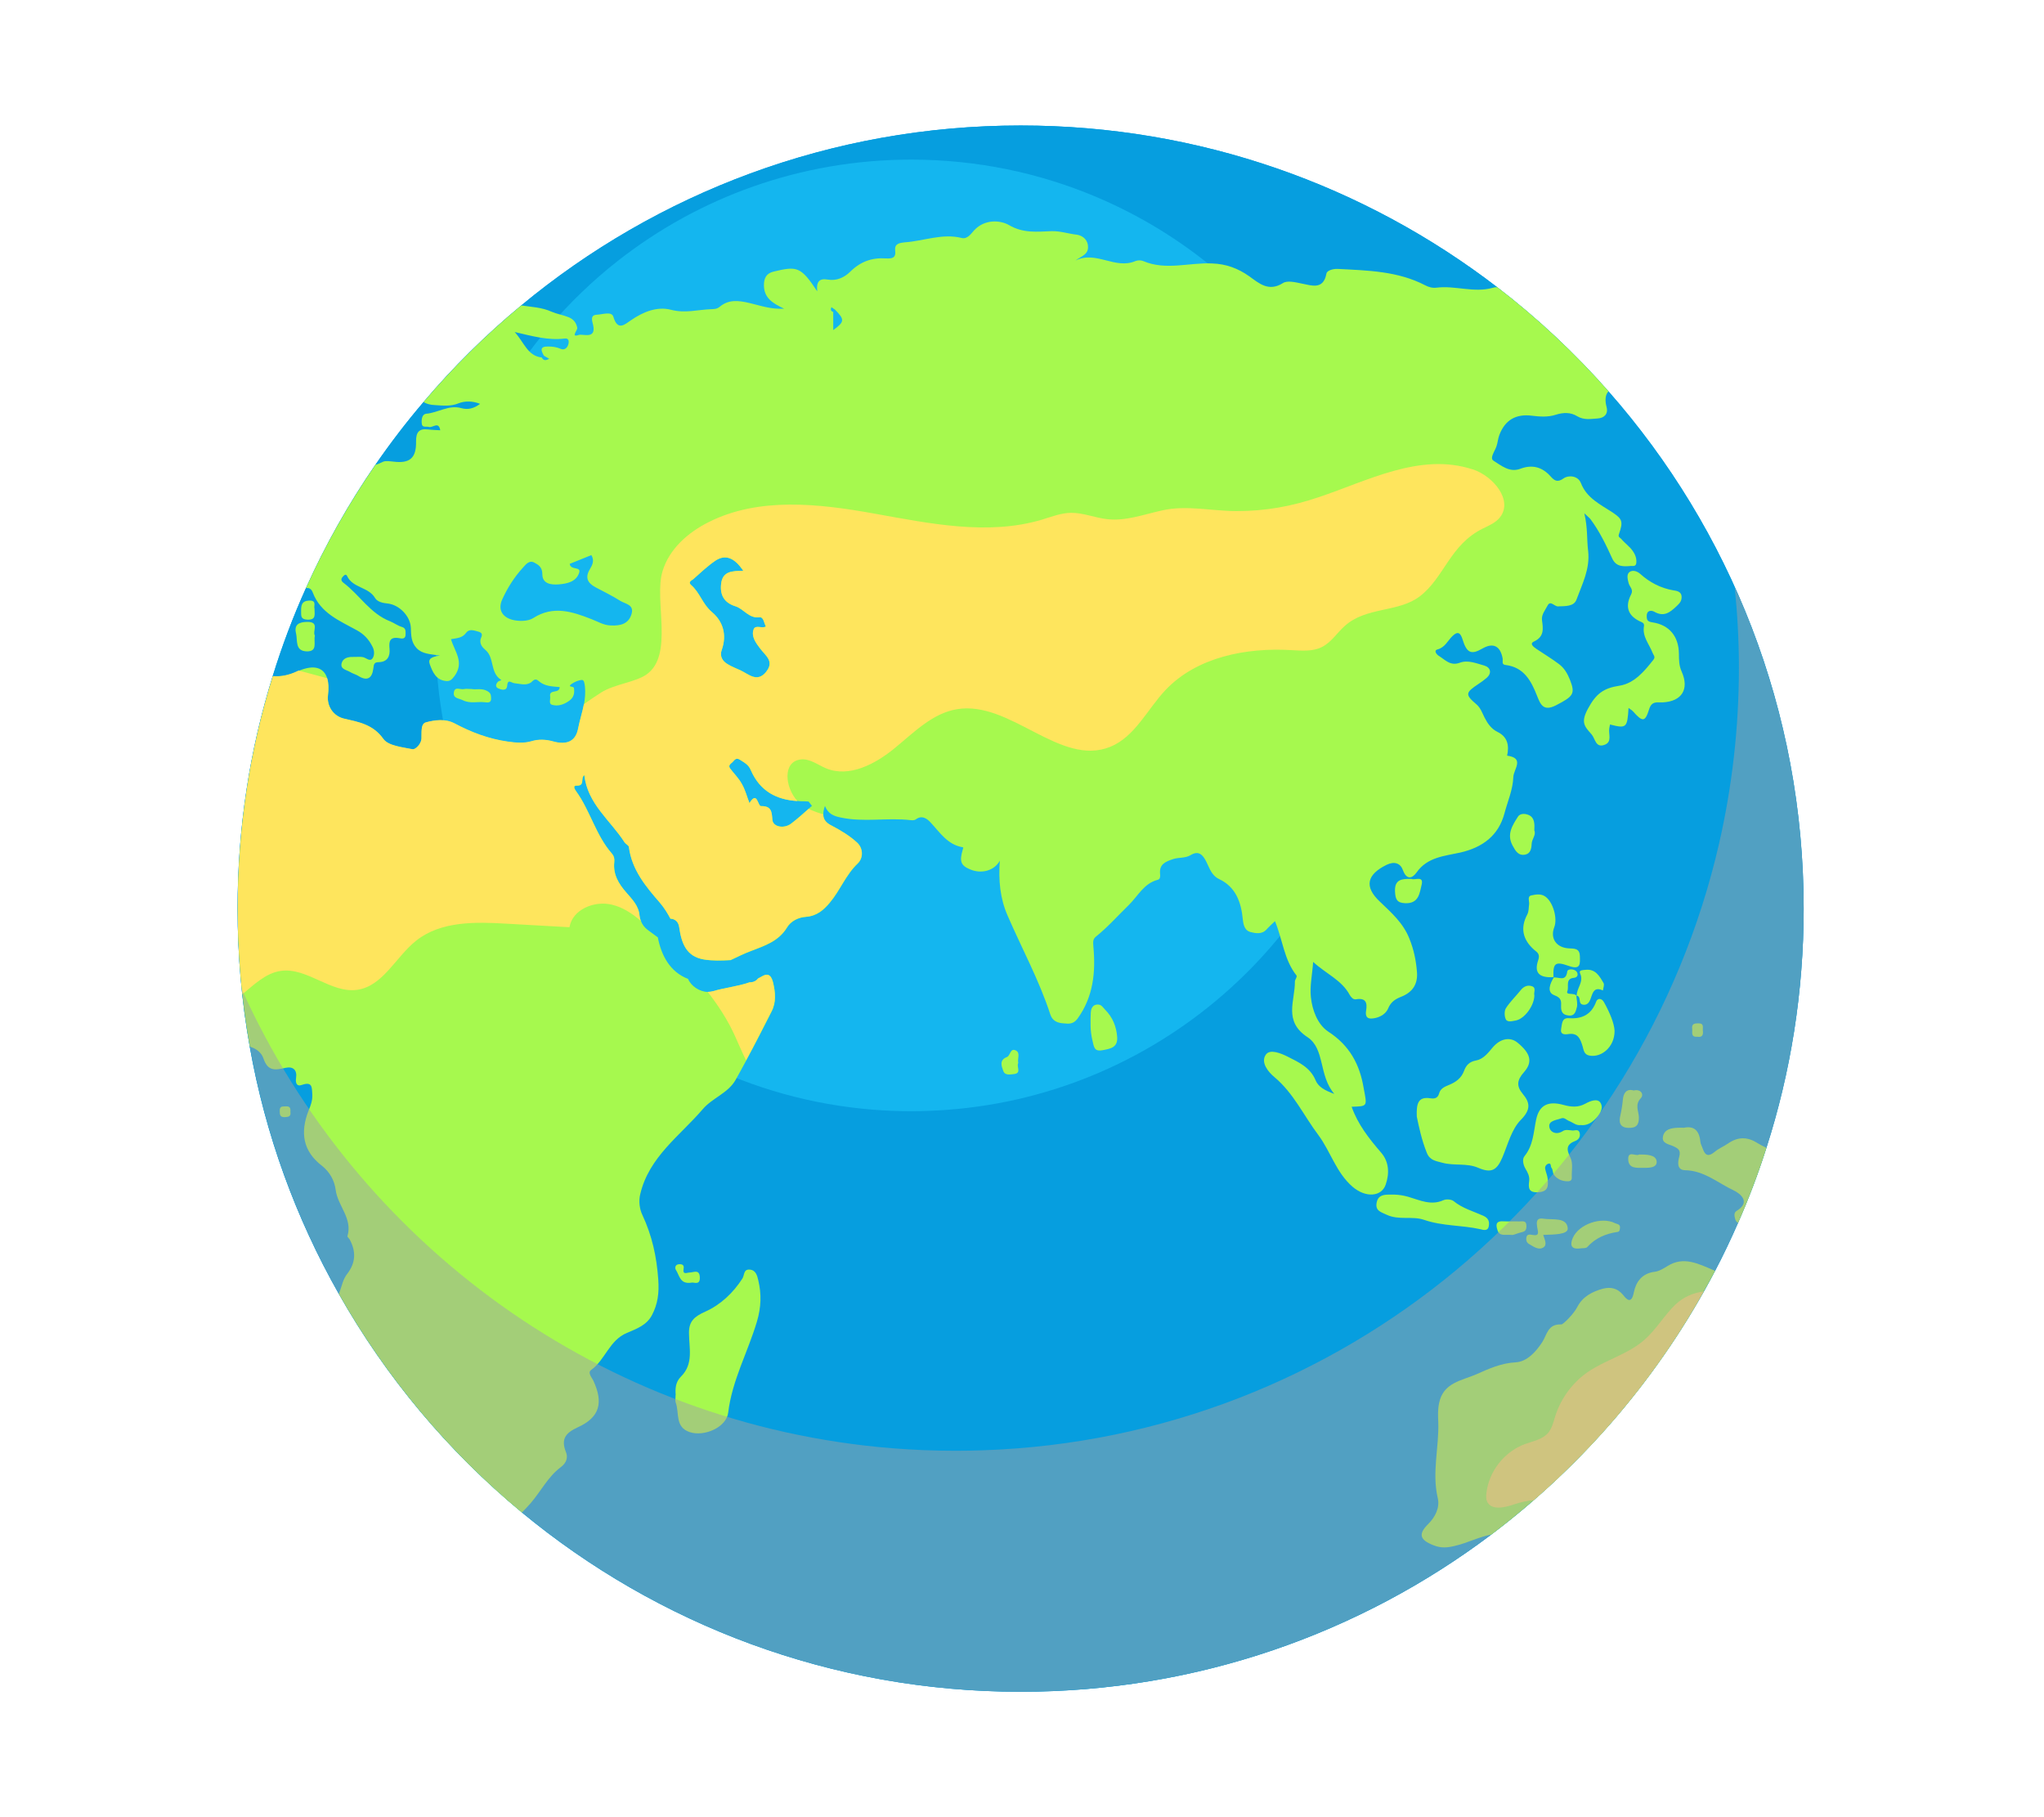 <?xml version="1.0" encoding="UTF-8"?>
<svg xmlns="http://www.w3.org/2000/svg" viewBox="0 0 540 480">
  <defs>
    <style>
      .cls-1 {
        fill: #fee55d;
      }

      .cls-1, .cls-2, .cls-3, .cls-4, .cls-5, .cls-6 {
        stroke-width: 0px;
      }

      .cls-7 {
        isolation: isolate;
      }

      .cls-2 {
        fill: none;
      }

      .cls-3 {
        fill: #14b6ef;
      }

      .cls-4 {
        fill: #a6f94e;
      }

      .cls-5 {
        fill: #9fa1a4;
        mix-blend-mode: multiply;
        opacity: .49;
      }

      .cls-6 {
        fill: #069edf;
      }
    </style>
  </defs>
  <g class="cls-7">
    <g id="Layer_2" data-name="Layer 2">
      <g id="Layer_2-2" data-name="Layer 2">
        <g>
          <g>
            <path class="cls-6" d="m476.51,240c0,22.03-3.44,43.29-9.85,63.2-2.15,6.77-4.65,13.39-7.5,19.83-1.89,4.32-3.9,8.56-6.08,12.7-14.33,27.38-34.6,51.15-59.09,69.61-34.62,26.07-77.68,41.53-124.35,41.53-50.09,0-96.04-17.82-131.83-47.42-19.42-16.08-35.87-35.66-48.33-57.74-11.3-19.94-19.37-41.92-23.51-65.27-2.12-11.82-3.21-24-3.21-36.43,0-21.39,3.23-42.02,9.28-61.41,2.46-7.96,5.38-15.72,8.77-23.22,5.15-11.46,11.3-22.37,18.36-32.61,3.96-5.74,8.17-11.25,12.7-16.55,7.81-9.23,16.47-17.79,25.81-25.52,35.81-29.69,81.82-47.55,131.96-47.55,47.37,0,91.02,15.93,125.91,42.72,10.68,8.2,20.53,17.43,29.4,27.51,32.12,36.46,51.56,84.27,51.56,136.64Z"/>
            <path class="cls-6" d="m476.51,240c0,22.03-3.44,43.29-9.85,63.2-2.15,6.77-4.65,13.39-7.5,19.83-1.89,4.32-3.9,8.56-6.08,12.7-14.33,27.38-34.6,51.15-59.09,69.61-34.62,26.07-77.68,41.53-124.35,41.53-50.09,0-96.04-17.82-131.83-47.42-19.42-16.08-35.87-35.66-48.33-57.74-11.3-19.94-19.37-41.92-23.51-65.27-2.12-11.82-3.21-24-3.21-36.43,0-21.39,3.23-42.02,9.28-61.41,2.46-7.96,5.38-15.72,8.77-23.22,5.15-11.46,11.3-22.37,18.36-32.61,3.96-5.74,8.17-11.25,12.7-16.55,7.81-9.23,16.47-17.79,25.81-25.52,35.81-29.69,81.82-47.55,131.96-47.55,47.37,0,91.02,15.93,125.91,42.72,10.68,8.2,20.53,17.43,29.4,27.51,32.12,36.46,51.56,84.27,51.56,136.64Z"/>
            <path class="cls-3" d="m366.42,167.84c0,9.69-1.1,19.12-3.17,28.18-12.49,54.5-60.42,95.5-118.25,97.42-1.41.05-2.83.08-4.26.08-3.44,0-6.85-.14-10.21-.41-64.65-5.2-115.47-59.31-115.47-125.27,0-31.06,11.26-59.49,29.96-81.42,5.45-6.43,11.56-12.3,18.21-17.52,21.35-16.75,48.26-26.74,77.51-26.74,17.31,0,33.81,3.5,48.81,9.83,11.59,4.89,22.31,11.47,31.81,19.45,1.95,1.6,3.85,3.3,5.69,5.04,1.21,1.13,2.39,2.29,3.55,3.49,4.19,4.29,8.09,8.89,11.64,13.75.72.96,1.41,1.95,2.07,2.94h.02c.28.41.57.82.83,1.23,1.34,1.98,2.61,4.01,3.82,6.08.31.49.6.99.88,1.49,2.37,4.13,4.52,8.42,6.41,12.84,1.68,3.9,3.16,7.9,4.43,11.99,3.72,11.86,5.72,24.48,5.72,37.56Z"/>
            <g>
              <path class="cls-4" d="m430.54,144.58c-.71-.76-1.56-1.43-2.27-2.27-.25-.29-.88-.42-.55-1.26,1.14-3.28.88-3.95-1.68-5.68-3.19-2.1-6.81-3.74-8.37-7.74-.8-2.06-3.36-2.14-4.54-1.3-1.72,1.26-2.52.55-3.45-.46-2.27-2.56-4.92-3.24-8.11-2.02-2.77,1.01-4.96-.88-6.98-2.14-1.14-.67.34-2.52.76-3.83.34-.97.38-1.98.76-2.98,1.51-3.99,4.41-5.63,8.62-5.09,2.06.25,4.2.42,6.26-.25,1.98-.63,3.91-.71,5.68.38,1.81,1.09,3.66.71,5.47.59,1.64-.13,2.77-1.14,2.31-2.98-.42-1.56-.46-3.19.5-4.2-8.87-10.05-18.71-19.3-29.39-27.49-.42,0-.8.04-1.22.17-5,1.39-9.88-.67-14.84-.04-1.05.13-2.02-.13-2.98-.63-7.27-3.78-15.22-3.91-23.16-4.33-1.22-.04-2.82.42-2.94,1.26-.8,4.33-3.91,3.11-6.35,2.65-1.81-.38-3.95-.92-5.13-.17-3.78,2.4-6.35.04-8.87-1.77-3.03-2.14-6.14-3.28-9.84-3.41-6.05-.29-12.23,1.93-18.2-.63-.59-.25-1.47-.25-2.06,0-5.38,2.31-10.47-2.86-15.85-.13,1.56-1.22,3.66-1.56,3.28-4.12-.29-1.85-1.89-2.61-3.03-2.73-2.14-.25-4.25-.97-6.52-.92-3.83.13-7.52.63-11.35-1.64-2.27-1.26-6.31-1.6-9.12,1.39-.71.76-1.77,2.44-3.28,2.06-5.17-1.3-10.05.8-15.05,1.14-1.14.13-2.77.25-2.56,2.06.29,2.23-.92,2.23-2.48,2.19-3.66-.25-6.68.84-9.37,3.49-1.51,1.51-3.62,2.52-5.97,2.1-2.1-.38-3.07.46-2.77,3.11-4.37-6.64-5.38-6.68-11.56-5.21-1.85.46-2.52,1.68-2.52,3.57,0,3.32,2.19,4.75,5.34,6.22-3.62.21-6.43-.88-9.21-1.51-2.86-.67-5.47-.97-7.82,1.01-.76.63-1.51.59-2.27.63-3.53.13-6.81,1.14-10.55.17-3.66-.97-7.36.5-10.64,2.77-1.56,1.05-3.49,2.94-4.62-.92-.46-1.56-2.94-.59-4.46-.55-1.85.13-1.05,1.89-.88,2.77.8,3.78-2.69,2.23-3.78,2.56-2.27.76-.34-1.22-.42-1.85-.29-1.47-1.05-2.31-2.27-2.82-1.47-.59-3.07-.84-4.54-1.47-2.52-1.14-5.3-1.26-7.99-1.64-9.33,7.74-17.99,16.31-25.81,25.52.84.5,1.85.76,3.07.8,2.02.13,4.08.38,6.14-.46,1.68-.67,3.74-.67,5.72.13-1.68,1.26-3.24,1.6-4.92,1.14-3.32-.97-6.18,1.22-9.33,1.47-.97.13-1.22,1.22-1.18,2.27,0,1.64,1.18.97,1.93,1.22,1.01.29,2.56-1.6,2.98.88-1.05-.08-2.1-.08-3.15-.21-2.48-.34-3.28.76-3.24,3.19.08,4.41-1.72,5.84-5.97,5.3-.92-.08-2.06-.29-2.77.04-.67.34-1.35.63-1.98.8-7.06,10.22-13.24,21.15-18.37,32.58.92-.21,1.51.34,1.81,1.18,2.06,5.42,7.02,7.4,11.52,9.88,1.98,1.05,3.32,2.52,4.25,4.41.5.92.59,2.19.04,3.03-.67,1.01-1.6,0-2.44-.25-.88-.21-1.89-.04-2.82-.08-1.35-.04-2.61.38-2.94,1.68-.38,1.56,1.26,1.72,2.19,2.27.67.42,1.47.63,2.14,1.01,2.35,1.51,3.7.76,4.04-1.81.17-1.01.04-1.77,1.47-1.77,2.23-.04,3.03-1.56,2.82-3.57-.21-1.98.13-3.19,2.56-2.77.67.13,1.72.34,1.68-1.05,0-.8.13-1.6-1.01-1.93-1.05-.29-2.02-1.05-3.07-1.47-5.25-2.02-8.03-6.94-12.32-10.17-.67-.5-.76-1.09-.08-1.72.34-.38.76-.67,1.05-.04,1.47,3.15,5.63,2.82,7.36,5.76.59,1.01,2.02,1.35,3.36,1.47,3.03.34,5.93,3.28,6.1,6.35.08,1.98.04,3.87,1.56,5.47,1.47,1.51,3.41,1.51,6.14,1.93-2.14.29-3.24.8-2.69,2.31.76,2.06,1.64,4.16,4.29,4.41.92.08,1.43-.21,2.23-1.3,2.69-3.7.04-6.47-.92-9.75,1.47-.29,2.98-.25,3.99-1.68.8-1.09,1.98-.67,3.15-.34,1.81.46.67,1.56.63,2.27-.13,1.26.63,1.98,1.39,2.65,2.35,2.06,1.14,5.89,3.99,7.78.38.21-.42.29-.63.46-.76.67-.88,1.56.04,1.89.63.29,2.1.76,2.27-.63.17-2.06,1.05-.84,1.98-.76,1.56.13,3.36.84,4.71-.55.67-.67,1.22-.46,1.68,0,1.6,1.39,3.62,1.39,5.51,1.56-.04,1.85-2.82.46-2.52,2.44.13.76-.42,1.93.46,2.23,1.64.5,3.24-.08,4.58-1.05,1.18-.84,1.47-1.93,1.26-3.36-.08-.59-1.89-.13-.63-1.09.8-.55,1.85-1.01,2.77-1.05.55,0,.67,1.01.76,1.77.17,1.6,0,3.15-.25,4.67-.42,2.19-1.14,4.33-1.56,6.52-.63,3.28-2.98,4.33-6.56,3.32-1.98-.55-3.87-.63-5.8-.04-2.06.59-4.12.38-6.22.08-5.04-.71-9.67-2.48-14.08-4.83-2.44-1.26-5.17-.88-7.52-.25-1.47.38-1.09,2.77-1.18,4.37-.13,1.43-1.64,2.86-2.35,2.73-2.69-.55-6.35-.88-7.69-2.69-2.77-3.91-6.56-4.5-10.51-5.42-2.73-.67-4.5-3.28-4.16-6.14.21-1.81.17-3.32-.21-4.5-.88-2.9-3.49-3.7-7.48-2.02-.17.04-.34.13-.5.21-2.14,1.01-4.29,1.43-6.35,1.26-6.05,19.38-9.29,40.02-9.29,61.42,0,7.65.42,15.18,1.22,22.62.5,4.62,1.18,9.25,1.98,13.79,1.68.5,3.07,1.56,3.57,3.11,1.18,3.49,3.19,3.07,5.8,2.48,2.06-.46,3.15.59,2.82,2.69-.17,1.18.08,2.35,1.56,1.81,2.82-.97,2.61.71,2.73,2.56.08,1.6-.46,2.98-1.01,4.29-2.23,5.76-1.47,10.64,3.53,14.5,2.14,1.68,3.36,3.99,3.66,6.43.55,4.2,4.5,7.48,3.11,12.15-.08.21.34.55.55.84,1.77,3.24,1.64,6.26-.67,9.21-1.05,1.35-1.35,3.07-1.93,4.62-.08.21-.17.38-.21.59,12.49,22.07,28.92,41.66,48.34,57.76.84-.84,1.64-1.68,2.44-2.61,2.61-3.07,4.5-6.85,7.74-9.29,1.68-1.22,2.02-2.69,1.47-4.04-1.47-3.62.08-5.17,3.19-6.6,5.68-2.61,6.77-6.39,4.04-12.28-.38-.84-1.6-2.1-.59-2.82,3.74-2.69,4.79-7.86,9.46-9.8,2.44-1.05,5.17-1.98,6.6-4.67,1.56-2.98,1.93-5.84,1.68-9.42-.42-6.05-1.64-11.6-4.2-17.07-.71-1.47-1.05-3.62-.55-5.55,2.35-9.84,10.47-15.34,16.52-22.41,2.52-2.94,6.64-4.2,8.62-7.65.97-1.72,1.93-3.49,2.86-5.21,2.31-4.25,4.5-8.58,6.68-12.86,1.3-2.48,1.05-5.04.42-7.74-.55-2.19-1.56-2.44-3.11-1.47-.25.17-.55.25-.8.42-.5.63-1.22,1.05-2.27,1.05h-.04c-3.11,1.09-6.43,1.39-9.54,2.31-.5.13-.97.21-1.47.21-2.23-.04-4.46-1.56-5.25-3.45-4.79-1.85-7.06-6.18-7.99-10.97-.84-.63-1.72-1.26-2.61-1.93-.88-.63-1.51-1.47-1.85-2.4-.17-.46-.29-.88-.34-1.35-.21-2.69-1.98-4.37-3.49-6.14-2.06-2.35-3.53-4.79-3.19-8.03.08-.84,0-1.51-.63-2.27-4.25-4.83-5.72-11.31-9.46-16.48-.46-.63-.88-1.51.17-1.47,2.31.08.88-1.98,2.02-2.77.84,7.61,6.89,11.94,10.59,17.7.29.5,1.09.8,1.18,1.26.76,6.05,4.46,10.47,8.2,14.76,1.14,1.35,2.02,2.77,2.77,4.2,1.09.04,2.1.71,2.31,2.19.63,4.33,1.85,7.78,6.52,8.58,2.31.38,4.67.29,7.06.17,1.81-.84,3.62-1.77,5.47-2.44,3.49-1.35,7.23-2.52,9.46-6.22,1.01-1.68,3.03-2.65,4.96-2.77,2.86-.21,4.71-1.81,6.31-3.74,2.73-3.24,4.2-7.31,7.36-10.34,1.51-1.39,1.56-4.04-.21-5.59-1.93-1.77-4.25-3.15-6.56-4.37-1.56-.76-2.31-1.68-2.31-3.03-.04-.63.13-1.39.42-2.23.84,2.14,2.44,2.69,4.08,3.03,6.14,1.35,12.36,0,18.5.71.46.04,1.05.08,1.39-.17,1.64-1.26,3.03-.21,3.95.8,2.48,2.65,4.46,5.84,8.41,6.52.38.04.13.34.08.63-.92,3.15-.5,4.2,1.89,5.21,2.98,1.3,6.43.42,7.9-2.27-.38,5.21.08,10.01,2.06,14.5,3.78,8.74,8.37,17.11,11.31,26.19.59,1.72,2.02,2.19,3.49,2.27,1.3.13,2.52.29,3.66-1.22,4.2-5.8,4.83-12.28,4.2-19.09-.04-.88-.25-1.85.63-2.56,3.19-2.56,5.89-5.63,8.79-8.45,2.35-2.31,3.95-5.68,7.61-6.6.63-.17.67-.92.59-1.56-.25-2.56,1.43-3.24,3.45-3.91,1.51-.5,3.15-.17,4.62-1.05,2.1-1.26,3.19-.17,4.16,1.77.84,1.64,1.35,3.62,3.41,4.58,4.41,2.1,5.8,6.18,6.22,10.64.17,1.6.59,2.94,1.98,3.32,1.35.34,3.03.71,4.29-.67.63-.71,1.3-1.3,2.23-2.19,2.02,4.88,2.4,10.22,5.68,14.34.25.38-.42,1.14-.42,1.56.08,5.09-3.15,10.51,3.36,14.76,4.62,3.07,2.9,10.17,7.06,14.97-2.73-.97-4.29-1.98-4.96-3.62-1.43-3.41-4.46-4.75-7.36-6.22-1.77-.88-4.67-2.1-5.76-.55-1.47,2.02.59,4.58,2.23,5.93,5.09,4.25,7.78,10.22,11.64,15.34,3.24,4.37,4.67,9.88,9.04,13.66,3.57,3.03,7.69,2.56,8.74-.59,1.05-3.03.84-6.05-1.18-8.41-3.19-3.7-6.18-7.48-7.82-12.15,4.33-.13,4.08-.08,3.19-4.88-1.05-6.35-3.74-11.31-9.37-14.97-2.86-1.89-4.25-5.8-4.58-9.08-.34-2.86.38-6.05.59-9.33,3.41,3.15,7.57,4.79,9.67,8.74.34.55.88,1.26,1.64,1.14,2.61-.46,3.03.92,2.69,2.94-.42,2.44,1.18,2.27,2.52,1.98,1.39-.34,2.73-1.14,3.32-2.56.67-1.64,1.89-2.44,3.41-3.03,3.11-1.22,4.5-3.45,4.16-6.77-.25-2.98-.84-5.76-1.98-8.58-1.64-4.16-4.75-6.85-7.82-9.8-4.2-3.95-3.41-7.15,1.81-9.71,2.1-1.01,3.66-.38,4.29,1.39,1.01,2.77,2.56,2.14,3.62.63,2.86-4.08,7.4-4.33,11.52-5.25,5.93-1.35,10.13-4.5,11.69-10.34.84-3.19,2.23-6.26,2.35-9.63.08-2.06,3.07-5-1.64-5.63.59-2.69.13-4.96-2.52-6.26-1.64-.8-2.61-2.19-3.41-3.74-.63-1.22-1.05-2.56-2.1-3.49-3.11-2.65-3.07-3.11.55-5.51.67-.46,1.3-.88,1.93-1.43,1.68-1.35,1.14-2.9-.46-3.36-2.1-.59-4.37-1.56-6.47-.76-2.56.97-3.95-.84-5.68-1.89-.55-.38-1.22-1.35-.29-1.6,2.02-.5,2.73-2.31,3.99-3.53,1.43-1.43,2.14-.84,2.65.76,1.14,3.74,2.31,4.25,5.34,2.48,2.82-1.6,4.71-.63,5.3,2.73.08.63-.34,1.51.71,1.64,4.92.59,6.81,4.2,8.37,8.16.92,2.35,1.72,4.16,4.96,2.52,4.67-2.4,5.17-3.07,3.74-6.73-.67-1.68-1.51-3.15-2.94-4.2-1.89-1.43-3.95-2.65-5.93-3.99-.63-.46-2.02-1.35-.59-1.98,2.73-1.3,2.35-3.41,2.06-5.63-.17-1.47.84-2.61,1.47-3.83.76-1.47,1.77.21,2.73.21,1.93-.08,4.25.08,4.92-1.81,1.51-4.12,3.62-8.07,3.07-12.86-.38-2.98-.08-6.1-1.01-9.92,1.01.97,1.39,1.22,1.64,1.56,2.4,3.24,4.12,6.81,5.76,10.43,1.01,2.14,2.86,2.1,4.79,1.93.63-.04,1.47.25,1.56-.88.13-1.6-.67-2.86-1.68-3.99Zm-210.87-63.44c.29.21.63.46.92.63,2.61,2.65,2.56,3.24-.46,5.42v-4.79c-.67-.21-.76-.67-.46-1.26Zm-70.46,8.28c1.01-.13,1.14.67.97,1.39-.21,1.05-1.05,1.77-2.02,1.35-1.14-.5-2.19-.63-3.36-.63-2.27-.04-1.89,1.09-1.09,2.44.46.25.92.55,1.39.8-.76.42-1.47.63-1.98-.34-3.74-.42-4.62-3.95-7.15-6.73,4.67,1.09,8.87,2.27,13.24,1.72Zm-8.37,73.86c-1.39.88-3.83.88-5.55.42-2.56-.71-3.87-2.69-2.56-5.47,1.39-3.03,3.15-5.8,5.38-8.24.8-.88,1.68-2.1,3.03-1.39,1.09.59,2.14,1.18,2.14,3.07,0,2.52,2.27,2.86,4.33,2.69,2.19-.17,4.5-.67,5.34-2.9.8-2.02-2.19-.67-2.44-2.52,1.81-.71,3.78-1.51,5.72-2.31.88,1.43.25,2.65-.38,3.7-1.35,2.23-.63,3.66,1.47,4.79,2.19,1.18,4.41,2.23,6.52,3.57,1.3.84,3.7.97,3.03,3.41-.76,2.73-2.98,3.24-5.51,3.11-1.89-.04-3.45-1.05-5.13-1.68-5.09-1.98-10.09-3.66-15.39-.25Zm49.86,8.32c1.35-3.91.34-7.44-2.61-9.92-2.48-2.06-3.19-5.17-5.51-7.15-.92-.8.17-1.22.59-1.56,1.89-1.68,3.74-3.45,5.84-4.88,2.61-1.72,5-.84,7.36,2.69-2.86.04-5.42.04-5.84,3.32-.38,2.94.67,5.09,3.78,6.05,2.23.71,3.53,3.28,6.39,2.9,1.05-.08,1.14,1.56,1.64,2.44-1.05.63-2.77-.55-3.24.76-.71,1.89.67,3.66,1.68,5,1.47,1.98,3.87,3.41,1.64,6.18-2.4,2.98-4.62.63-6.81-.38-1.18-.55-2.35-.97-3.41-1.64-1.39-.84-2.14-2.1-1.51-3.83Zm18.29,45.95c-1.89,1.43-4.79.88-4.96-1.01-.17-2.06-.17-3.66-2.98-3.62-.92.04-.97-4.2-3.07-.8-.67-1.68-1.09-3.45-1.98-5-.8-1.51-2.06-2.73-3.11-4.12-.63-.84.13-1.26.59-1.68.55-.55.92-1.35,2.02-.63,1.18.76,2.27,1.3,2.86,2.77,2.4,5.51,6.77,7.78,12.28,8.11.55.08,1.09.08,1.64.08.46,0,.88.04,1.35.08l.88,1.14-.88.76c-1.51,1.35-3.03,2.69-4.62,3.91Z"/>
              <path class="cls-1" d="m204.2,259.47c.63,2.69.88,5.25-.42,7.74-2.19,4.29-4.37,8.62-6.68,12.86-1.05-2.06-1.93-4.25-2.86-6.26-1.89-4.25-4.41-8.11-7.27-11.81.5,0,.97-.08,1.47-.21,3.11-.92,6.43-1.22,9.54-2.31h.04c1.05,0,1.77-.42,2.27-1.05.25-.17.55-.25.8-.42,1.56-.97,2.56-.71,3.11,1.47Z"/>
              <path class="cls-1" d="m389.04,123.98c-13.87-4.54-27.79,3.07-40.69,7.36-7.23,2.44-14,3.66-21.65,3.66-6.56,0-13.28-1.64-19.72-.17-4.79,1.05-9.54,2.86-14.42,2.31-3.24-.34-6.39-1.72-9.63-1.68-2.65.04-5.17,1.05-7.69,1.81-14.29,4.25-29.6,1.01-44.22-1.6-14.67-2.65-30.56-4.46-43.85,2.27-5.47,2.73-10.43,7.15-12.15,12.99-2.31,7.65,3.11,22.2-4.29,27.28-2.9,1.98-8.41,2.52-11.85,4.67-1.6,1.01-3.11,2.06-4.62,3.11-.42,2.19-1.14,4.33-1.56,6.52-.63,3.28-2.98,4.33-6.56,3.32-1.98-.55-3.87-.63-5.8-.04-2.06.59-4.12.38-6.22.08-5.04-.71-9.67-2.48-14.08-4.83-2.44-1.26-5.17-.88-7.52-.25-1.47.38-1.09,2.77-1.18,4.37-.13,1.43-1.64,2.86-2.35,2.73-2.69-.55-6.35-.88-7.69-2.69-2.77-3.91-6.56-4.5-10.51-5.42-2.73-.67-4.5-3.28-4.16-6.14.21-1.81.17-3.32-.21-4.5-1.47-.38-2.9-.8-4.37-1.18-1.05-.29-2.06-.55-3.11-.84-.17.04-.34.13-.5.21-2.14,1.01-4.29,1.43-6.35,1.26-6.05,19.38-9.29,40.02-9.29,61.42,0,7.65.42,15.18,1.22,22.62,3.19-2.61,6.18-5.59,10.17-6.18,6.98-.97,13.24,6.01,20.22,5,6.81-1.01,10.13-8.7,15.55-12.99,6.56-5.21,15.72-4.96,24.09-4.46,5.47.29,10.93.63,16.4.92.76-4.67,6.52-7.06,11.14-5.97,2.9.67,5.38,2.31,7.69,4.29-.17-.46-.29-.88-.34-1.35-.21-2.69-1.98-4.37-3.49-6.14-2.06-2.35-3.53-4.79-3.19-8.03.08-.84,0-1.51-.63-2.27-4.25-4.83-5.72-11.31-9.46-16.48-.46-.63-.88-1.51.17-1.47,2.31.08.88-1.98,2.02-2.77.84,7.61,6.89,11.94,10.59,17.7.29.5,1.09.8,1.18,1.26.76,6.05,4.46,10.47,8.2,14.76,1.14,1.35,2.02,2.77,2.77,4.2,1.09.04,2.1.71,2.31,2.19.63,4.33,1.85,7.78,6.52,8.58,2.31.38,4.67.29,7.06.17,1.81-.84,3.62-1.77,5.47-2.44,3.49-1.35,7.23-2.52,9.46-6.22,1.01-1.68,3.03-2.65,4.96-2.77,2.86-.21,4.71-1.81,6.31-3.74,2.73-3.24,4.2-7.31,7.36-10.34,1.51-1.39,1.56-4.04-.21-5.59-1.93-1.77-4.25-3.15-6.56-4.37-1.56-.76-2.31-1.68-2.31-3.03-1.3-.38-2.61-.84-3.83-1.43-1.51,1.35-3.03,2.69-4.62,3.91-1.89,1.43-4.79.88-4.96-1.01-.17-2.06-.17-3.66-2.98-3.62-.92.04-.97-4.2-3.07-.8-.67-1.68-1.09-3.45-1.98-5-.8-1.51-2.06-2.73-3.11-4.12-.63-.84.13-1.26.59-1.68.55-.55.92-1.35,2.02-.63,1.18.76,2.27,1.3,2.86,2.77,2.4,5.51,6.77,7.78,12.28,8.11-3.32-3.62-3.95-10.38.8-10.97,2.44-.34,4.58,1.43,6.81,2.35,6.1,2.48,12.95-1.14,18.03-5.3,5.09-4.16,10.05-9.29,16.52-10.34,14.08-2.35,27.2,15.26,40.44,9.96,6.56-2.65,9.8-9.88,14.63-15.01,8.28-8.74,21.31-11.27,33.29-10.55,2.73.13,5.63.42,8.07-.84,2.44-1.22,3.91-3.66,5.93-5.47,5.72-5.25,14.25-3.53,19.97-7.95,6.39-4.92,7.9-13.54,16.52-17.82,1.64-.8,3.45-1.56,4.58-2.98,3.57-4.5-1.77-10.93-7.19-12.7Zm-186.61,53.47c-2.4,2.98-4.62.63-6.81-.38-1.18-.55-2.35-.97-3.41-1.64-1.39-.84-2.14-2.1-1.51-3.83,1.35-3.91.34-7.44-2.61-9.92-2.48-2.06-3.19-5.17-5.51-7.15-.92-.8.17-1.22.59-1.56,1.89-1.68,3.74-3.45,5.84-4.88,2.61-1.72,5-.84,7.36,2.69-2.86.04-5.42.04-5.84,3.32-.38,2.94.67,5.09,3.78,6.05,2.23.71,3.53,3.28,6.39,2.9,1.05-.08,1.14,1.56,1.64,2.44-1.05.63-2.77-.55-3.24.76-.71,1.89.67,3.66,1.68,5,1.47,1.98,3.87,3.41,1.64,6.18Z"/>
              <path class="cls-4" d="m453.07,335.73c-.97,1.81-1.93,3.62-2.98,5.42-11.69,20.89-26.95,39.52-44.9,55.11-3.62,3.15-7.36,6.18-11.18,9.08-3.36.63-6.31,2.23-9.58,2.98-1.98.5-3.7.67-5.68-.13-3.7-1.43-4.12-2.98-1.43-5.63,1.85-1.85,3.11-4.33,2.52-6.85-1.6-6.77.38-13.41.13-20.14-.08-1.6-.13-3.24.21-4.88,1.05-5.51,6.05-6.01,9.88-7.69,3.28-1.47,6.52-2.94,10.38-3.15,2.94-.17,5.3-2.73,6.98-5.3,1.3-1.98,1.43-4.88,5.09-4.71.42,0,3.15-2.61,4.2-4.62,1.39-2.73,3.99-4.08,6.81-4.83,1.98-.5,3.83-.13,5.3,1.68,1.05,1.39,2.23,2.35,2.82-.71.55-2.73,2.14-5,5.47-5.42,1.18-.13,2.31-.84,3.41-1.51,4.25-2.69,8.2-.59,12.02,1.01.21.08.42.17.55.29Z"/>
              <path class="cls-1" d="m450.08,341.16c-11.69,20.89-26.95,39.52-44.9,55.11-1.77.13-3.49.55-5.13,1.09-2.52.88-6.1,1.68-7.19-.76-.29-.67-.25-1.43-.17-2.19.63-5.72,4.71-10.93,10.13-12.95,2.19-.8,4.71-1.22,6.22-3.03,1.01-1.22,1.35-2.82,1.81-4.29,1.47-4.67,4.5-8.83,8.49-11.64,4.79-3.32,10.76-4.75,15.13-8.62,3.11-2.73,5.21-6.47,8.2-9.33,2.1-1.98,4.71-3.07,7.4-3.41Z"/>
              <path class="cls-4" d="m466.66,303.2c-2.15,6.77-4.65,13.39-7.5,19.83-.34-.21-.57-.49-.7-.88-.21-.7-.52-1.76.31-2.28,3.93-2.4.88-4.65-.75-5.43-4.16-1.94-7.78-5.22-12.8-5.33-2.33-.03-1.94-2.25-1.6-3.52.49-1.78-.23-2.2-1.58-2.84-1.14-.52-3.13-.7-2.69-2.61.41-1.86,2.17-2.17,3.83-2.25.47-.03.93,0,1.71,0,2.64-.57,4.06.78,4.32,3.65.05.65.44,1.27.65,1.91.65,1.91,1.6,2.09,3.15.8,1.03-.88,2.35-1.4,3.47-2.17,2.53-1.78,5.04-1.89,7.71-.21.8.49,1.63.93,2.48,1.32Z"/>
              <path class="cls-4" d="m374.3,294.92c-.13-3.34.31-5.31,3.54-4.82,1.09.17,2.01.05,2.37-1.32.35-1.29,1.52-1.76,2.69-2.24,1.73-.71,3.19-1.78,3.88-3.67.54-1.47,1.39-2.43,3.18-2.75,1.85-.33,3.14-1.93,4.32-3.36,1.99-2.4,4.61-3,6.62-1.36,3.48,2.85,4.1,5.12,1.69,7.84-1.79,2.02-2.06,3.61-.27,5.74,1.94,2.32,2.12,4.14-.53,6.82-2.46,2.49-3.43,6.51-4.88,9.93-1.47,3.47-2.98,4.21-6.38,2.74-3.04-1.32-6.37-.47-9.5-1.34-1.7-.47-3.26-.61-4.06-2.56-1.38-3.4-2.11-6.93-2.68-9.65Z"/>
              <path class="cls-4" d="m178.51,368.42c-.13-1.55-.08-3.34,1.4-4.81,3.38-3.33,2.13-7.57,2.11-11.54-.02-3.1,1.46-4.33,4.31-5.61,4.01-1.79,7.36-4.93,9.82-8.77.55-.85.24-2.5,1.96-2.33,1.64.16,1.95,1.72,2.21,2.78.89,3.68.78,7.2-.38,11.06-2.4,8.01-6.54,15.44-7.56,23.94-.47,3.9-6.34,6.42-10.16,5.15-3.97-1.32-2.7-5.09-3.7-7.79-.19-.52-.03-1.17-.03-2.07Z"/>
              <path class="cls-4" d="m430.24,187.02c-.32,5.25-.55,5.46-4.9,4.35-.06.34-.13.68-.19,1.02-.26,1.51.84,3.59-1.25,4.35-2.4.88-2.43-1.65-3.46-2.8-1.89-2.11-2.86-3.16-.92-6.75,2.18-4.04,4.16-5.42,8.34-6.07,3.86-.6,6.54-3.78,8.95-6.85.62-.79.02-1.2-.22-1.83-.88-2.31-2.77-4.29-2.27-7.06.07-.41-.03-.8-.62-1.05-3.46-1.44-4.56-3.91-2.78-7.31.69-1.33-.4-1.99-.65-2.96-.26-.99-.62-2.34.23-2.97.74-.54,1.89-.34,2.84.51,2.48,2.23,5.35,3.74,8.71,4.33.77.13,2.16.22,2.21,1.7.04,1.16-.53,1.73-1.37,2.53-1.79,1.69-3.35,2.85-5.86,1.42-.57-.33-1.95-.55-1.98,1.07-.02,1.09.16,1.54,1.48,1.74,4.49.66,6.96,3.72,7.02,8.26.02,1.61,0,3.15.72,4.73,2.09,4.67.03,7.9-4.99,8.15-1.42.07-2.89-.45-3.58,1.76-1.09,3.49-1.73,3.48-4.29.61-.29-.32-.7-.55-1.14-.88Z"/>
              <path class="cls-4" d="m417.67,297.17c-1.23.23-2.11-.68-3.17-1.08-.67-.26-1.2-.99-2.04-.68-1.31.48-3.45.6-3.14,2.32.25,1.38,1.9,2.16,3.65.99.58-.39,1.61-.19,2.42-.11.7.07,1.74-.53,1.97.77.17.96-.35,1.66-1.12,1.96-2.49.95-2.47,2.23-1.34,4.48.72,1.42.28,3.43.35,5.18.03.72-.3,1.02-1.04,1.03-1.49.02-2.74-.53-3.64-1.64-.4-.49-.27-1.4-.67-1.89-.31-.37-.02-1.35-.83-1.12-.52.15-.99.71-.85,1.38.17.88.58,1.73.66,2.61.16,1.82.23,3.42-2.52,3.56-2.64.14-2.58-1.27-2.37-2.97.16-1.26-.4-2.27-.97-3.23-.67-1.13-.89-2.58-.27-3.33,2.33-2.87,2.38-6.28,3.07-9.62.82-3.94,3.22-5.03,7.25-3.92,1.95.54,3.83.72,5.69-.3,1.34-.73,3.3-1.55,4.09-.23.91,1.52-.35,3.31-1.69,4.53-.95.86-2.07,1.46-3.47,1.33Z"/>
              <path class="cls-4" d="m410.54,258.1c-3.83.27-5.33-1.07-4.17-4.45.6-1.74-.35-2.14-1.08-2.78-3.01-2.66-3.69-5.75-1.83-9.26.49-.93.36-1.78.51-2.68.14-.84-.59-2.17.61-2.42,1.16-.24,2.51-.52,3.7.33,1.99,1.42,3.26,5.7,2.34,8.08-1.13,2.91.51,5.38,3.79,5.58,1.46.09,2.9-.07,2.97,2.01.07,2.06.27,3.78-2.92,2.64-3.66-1.31-4.21-.7-4.04,3.06l.11-.11Z"/>
              <path class="cls-4" d="m368.38,315.55c1.26.04,2.44.23,3.7.59,2.98.87,5.97,2.38,9.27.88.73-.33,2.09-.23,2.68.25,2.34,1.92,5.21,2.68,7.86,3.88,1.38.62,1.65,1.57,1.42,2.78-.27,1.42-1.59.9-2.27.75-4.89-1.09-9.98-.79-14.81-2.46-3.11-1.08-6.63.17-9.87-1.34-1.61-.75-3.08-1.08-2.66-3.23.4-2.06,2.02-2.11,3.64-2.1.35,0,.7,0,1.06,0Z"/>
              <path class="cls-4" d="m426.55,272.28c.03,4.3-3.49,7.13-6.63,6.55-1.49-.28-1.52-1.49-1.83-2.5-.58-1.85-1.17-3.56-3.69-3.19-1.06.16-2.3.19-1.95-1.5.24-1.15.14-2.82,1.96-2.69,3.53.25,6.01-.91,7.3-4.42.31-.84,1.4-.98,2.04.19,1.5,2.72,2.71,5.52,2.8,7.57Z"/>
              <path class="cls-4" d="m295.15,273.98c.16,2.76-1.85,3.04-3.82,3.42-2.29.44-2.29-.8-2.74-2.65-.6-2.46-.51-4.84-.42-7.23.03-.65.22-2.09,1.71-2.17,1.13-.06,1.39.66,2.04,1.31,2.06,2.08,3.02,4.5,3.23,7.32Z"/>
              <path class="cls-4" d="m405.35,219.35c.52,1.2-.64,2.25-.7,3.51-.06,1.26-.29,2.62-1.73,2.89-1.8.34-2.54-.96-3.32-2.41-1.6-3-.04-5.3,1.41-7.6.66-1.05,2.13-.8,2.92-.43,1.52.71,1.51,2.37,1.42,4.04Z"/>
              <path class="cls-4" d="m417.35,329.77c-2.52.31-2.52-1.21-1.84-2.78,1.59-3.65,7.59-5.7,11.15-3.9.52.26,1.45.22,1.32,1.27-.06.48-.07.97-.63,1.05-3.12.45-5.85,1.59-8.02,4-.35.39-1.3.25-1.98.36Z"/>
              <path class="cls-4" d="m410.42,258.22c1.32-.24,3.28,1.24,3.63-1.62.09-.71,1.73-.72,2.38-.05.48.5.64,1.62-.63,1.74-2.34.22-1.25,2.38-1.71,3.47-.55,1.29,1.91.29,2.47,1.37l-.11-.11c.06,1.05.4,2.17.12,3.11-.27.93-.47,2.31-2.18,2.11-1.51-.17-1.98-.95-1.97-2.33.02-1.32.22-2.29-1.76-3.02-2.12-.78-1.16-3.11-.12-4.78,0,0-.11.11-.11.11Z"/>
              <path class="cls-4" d="m405.36,262.92c-.02,2.7-2.6,6.25-4.96,6.65-.84.14-2.15.54-2.58-.32-.4-.81-.43-2.23.04-2.96,1.09-1.71,2.62-3.14,3.9-4.75.83-1.04,1.92-1.45,3.05-1,1.11.44.31,1.64.55,2.39Z"/>
              <path class="cls-4" d="m407.7,326.2c.37,1.23,1.13,2.59.05,3.3-1.28.83-2.62-.24-3.8-.9-.7-.39-.84-1.13-.67-1.85.18-.78.92-.67,1.42-.57,2.27.46,1.56-.89,1.39-2.08-.16-1.16-.3-2.48,1.62-2.19,2.44.38,6.22-.48,6.47,2.53.15,1.73-3.82,1.64-6.49,1.76Z"/>
              <path class="cls-4" d="m431.61,288.04c1.94-.45,2.76,1.09,1.89,2.02-1.65,1.75-.59,3.37-.53,5.01.07,2.12-.72,2.94-2.85,2.85-2.31-.1-2.41-1.67-2.07-3.16.33-1.46.56-2.88.7-4.37.15-1.55.86-2.91,2.86-2.35Z"/>
              <path class="cls-4" d="m416.55,263.12c-.13-2.05,1.99-3.7.89-6.01-.42-.88.72-.85,1.39-.93,2.68-.32,3.74,1.67,4.81,3.49.27.46-.09,1.29-.16,1.95-3.9-1.75-2.25,3.96-5.11,3.78-1.71-.11-.41-2.31-1.92-2.39,0,0,.11.1.11.1Z"/>
              <path class="cls-4" d="m372.88,232.16c.91.42,3.33-.98,2.69,1.59-.52,2.11-.71,4.93-4.26,4.83-2.28-.07-2.65-1.05-2.76-3.03-.19-3.32,1.85-3.44,4.33-3.39Z"/>
              <path class="cls-4" d="m83.19,167.87c-.42,1.68.91,4.33-2.28,4.18-3.04-.15-2.26-2.97-2.7-4.74-.55-2.23.65-3.02,2.93-3.04,3.41-.04,1.33,2.47,2.04,3.61Z"/>
              <path class="cls-4" d="m124.51,181.99c1.26.27,2.72-.3,4.23.55.99.55.95,1.09,1,1.86.09,1.33-.89,1.19-1.65,1.1-1.91-.24-3.83.43-5.8-.53-1.15-.57-2.72-.47-2.36-2.22.3-1.47,1.74-.52,2.64-.73.55-.13,1.16-.02,1.93-.02Z"/>
              <path class="cls-4" d="m399.24,326.19c-1.63-.11-3.05.37-3.56-1.08-.41-1.16-.81-2.64,1.43-2.51,1.4.08,2.81-.02,4.22.03.84.03,1.93-.38,1.94,1.21,0,1.18-.38,1.47-1.54,1.72-.99.22-1.91.78-2.49.63Z"/>
              <path class="cls-4" d="m433.03,304.95c1.94,0,4.4.05,4.63,1.75.24,1.83-2.1,1.8-3.66,1.78-1.66-.02-3.7.24-3.84-2.14-.16-2.62,2.09-.76,2.88-1.39Z"/>
              <path class="cls-4" d="m269.02,280.8c-.6.87,1.03,2.69-1.2,2.92-1,.1-2.33.4-2.77-.84-.46-1.3-1.11-2.88.97-3.67.94-.36.86-2.58,2.44-1.68,1.15.66.26,2.13.56,3.28Z"/>
              <path class="cls-4" d="m182.78,338.79c-3.19.57-3.25-1.94-4.22-3.35-.28-.41-.28-1.42.8-1.5.82-.06,1.41.17,1.25,1.12-.29,1.83.77,1.06,1.69,1.06.9,0,2.44-.93,2.58,1.17.15,2.32-1.53,1.38-2.11,1.5Z"/>
              <path class="cls-4" d="m83.09,160.74c-.01,1.56.51,3.03-1.87,2.94-1.83-.07-1.65-1.03-1.67-2.21-.02-1.52.11-2.73,2.1-2.83,2.12-.11,1.19,1.44,1.43,2.1Z"/>
              <path class="cls-4" d="m448.43,273.85c-1.84.15-1.26-1.19-1.38-2.11-.17-1.34.64-1.44,1.68-1.43,1.58,0,1.04,1.15,1.15,1.96.14,1.12-.21,1.81-1.45,1.58Z"/>
              <path class="cls-4" d="m76.73,293.8c.14,1.12-.52,1.24-1.45,1.29-1.4.07-1.37-.76-1.38-1.74-.01-1.28.86-1.05,1.64-1.11,1.22-.09,1.24.69,1.18,1.57Z"/>
            </g>
            <path class="cls-5" d="m467.1,178.17c-2.09-6.72-4.53-13.32-7.29-19.73-.48-1.11-1.03-2.19-1.52-3.29.71,6.97,1.11,14.04,1.11,21.2,0,15.95-1.81,31.47-5.22,46.39-20.56,89.7-99.45,157.19-194.64,160.35-2.33.08-4.65.13-7.01.13-5.66,0-11.27-.23-16.81-.67-76.71-6.17-141.58-54.18-171.82-121.17,10.13,98.69,89.61,176.83,188.94,184.82,5.53.44,11.14.67,16.81.67,2.35,0,4.68-.05,7.01-.13,95.19-3.15,174.08-70.65,194.64-160.35,3.41-14.92,5.22-30.44,5.22-46.39,0-21.54-3.28-42.3-9.41-61.83Z"/>
          </g>
          <rect class="cls-2" width="540" height="480"/>
        </g>
      </g>
    </g>
  </g>
</svg>